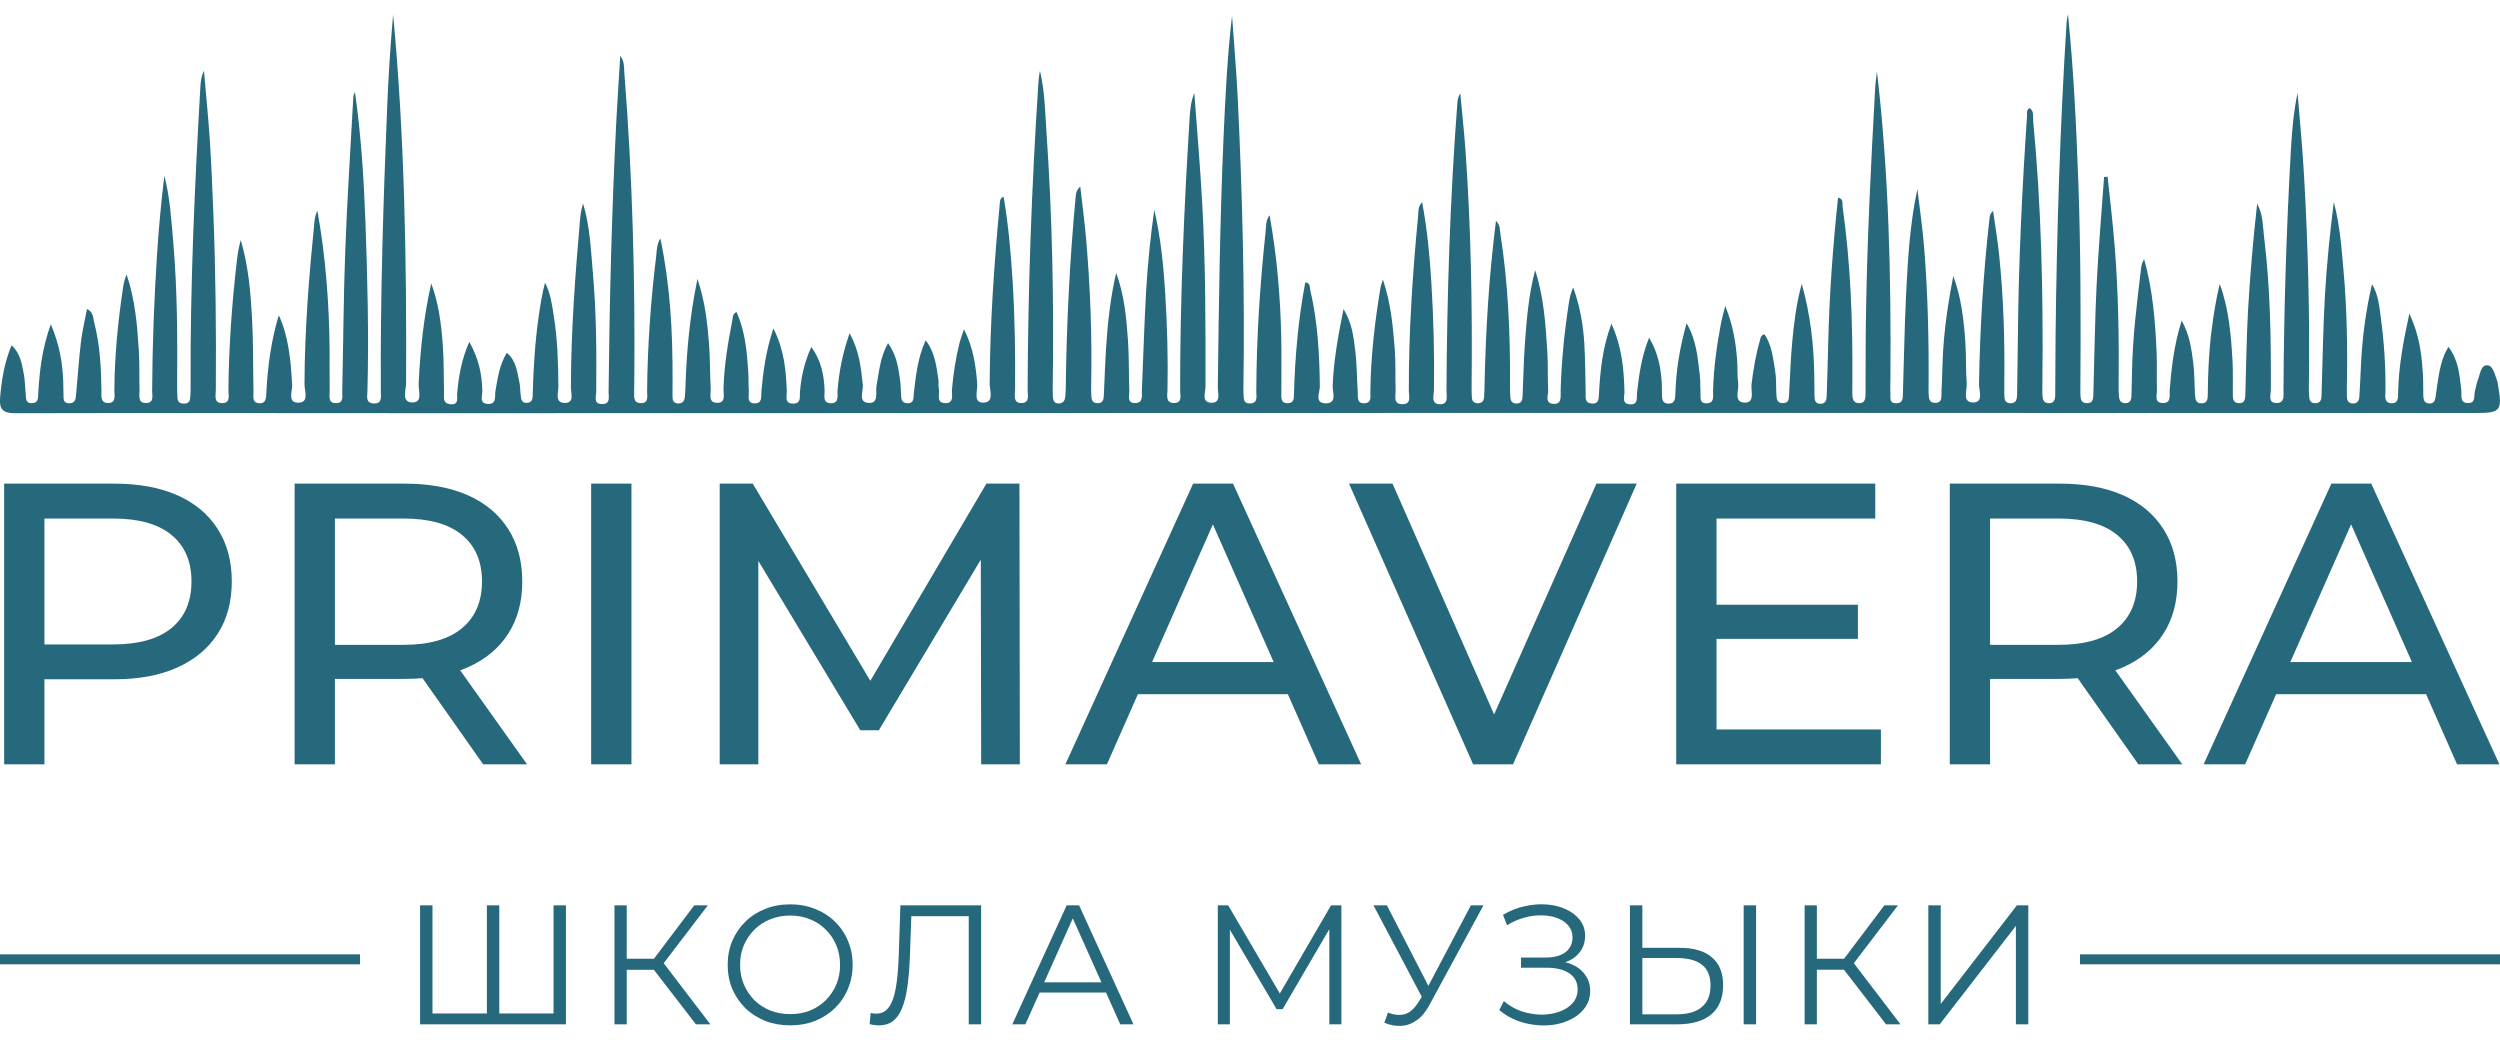 <?xml version="1.0" encoding="UTF-8"?> <svg xmlns="http://www.w3.org/2000/svg" width="137" height="57" viewBox="0 0 137 57" fill="none"><g clip-path="url(#clip0_46_739)"><path d="M102.853 3.887C103.511 9.486 103.634 15.12 103.596 20.762C103.595 21.02 103.579 21.279 103.596 21.535C103.613 21.765 103.497 22.102 103.919 22.099C104.308 22.095 104.272 21.785 104.28 21.538C104.339 19.736 104.365 17.934 104.454 16.134C104.547 14.21 104.66 12.284 105.073 10.36C105.199 11.437 105.36 12.511 105.446 13.59C105.648 16.132 105.707 18.679 105.685 21.229C105.685 21.306 105.679 21.384 105.685 21.461C105.71 21.733 105.644 22.091 106.075 22.076C106.457 22.062 106.382 21.727 106.394 21.486C106.441 20.535 106.44 19.58 106.525 18.633C106.631 17.463 106.806 16.299 107.042 15.129C107.48 16.312 107.617 17.537 107.703 18.769C107.756 19.512 107.716 20.263 107.776 21.006C107.808 21.384 107.502 22.056 108.134 22.056C108.716 22.056 108.443 21.401 108.449 21.044C108.503 18.004 108.682 14.973 109.026 11.952C109.04 11.825 109.062 11.7 109.222 11.553C109.334 12.358 109.469 13.162 109.553 13.969C109.792 16.276 109.863 18.593 109.837 20.911C109.834 21.142 109.832 21.374 109.837 21.606C109.843 21.841 109.84 22.099 110.177 22.099C110.5 22.099 110.533 21.855 110.537 21.614C110.554 20.532 110.571 19.452 110.581 18.37C110.618 14.352 110.812 10.342 111.082 6.333C111.092 6.195 111.025 6.021 111.227 5.925C111.481 6.103 111.396 6.384 111.418 6.616C111.868 11.338 111.972 16.072 111.925 20.812C111.922 21.095 111.913 21.379 111.925 21.662C111.935 21.875 111.989 22.085 112.261 22.096C112.592 22.108 112.623 21.867 112.626 21.625C112.635 20.518 112.634 19.41 112.646 18.304C112.713 12.613 112.891 6.928 113.248 1.247C113.258 1.094 113.28 0.943 113.325 0.79C113.637 3.849 113.781 6.917 113.893 9.989C114.029 13.774 114.028 17.557 114.005 21.343C114.005 21.421 114 21.498 114.005 21.575C114.017 21.807 114.005 22.068 114.329 22.091C114.72 22.119 114.71 21.819 114.717 21.564C114.776 19.583 114.797 17.6 114.894 15.621C114.992 13.644 115.165 11.672 115.303 9.697C115.368 9.693 115.432 9.688 115.497 9.685C115.627 10.941 115.779 12.196 115.882 13.456C116.09 16.024 116.126 18.599 116.102 21.175C116.101 21.354 116.102 21.535 116.118 21.714C116.137 21.943 116.228 22.115 116.5 22.091C116.728 22.073 116.797 21.912 116.803 21.717C116.817 21.28 116.829 20.843 116.835 20.405C116.862 18.471 117.109 16.554 117.34 14.638C117.357 14.491 117.408 14.349 117.501 14.208C117.97 15.88 118.107 17.587 118.182 19.299C118.213 19.993 118.179 20.69 118.2 21.384C118.21 21.652 118.028 22.09 118.534 22.085C119.009 22.081 118.876 21.642 118.899 21.371C119.001 20.141 119.129 18.919 119.557 17.57C120.008 18.378 120.088 19.134 120.188 19.871C120.262 20.43 120.25 21 120.284 21.566C120.3 21.824 120.295 22.125 120.674 22.102C120.998 22.082 120.984 21.802 120.986 21.577C120.998 20.418 121.048 19.26 121.194 18.109C121.303 17.256 121.435 16.406 121.641 15.557C122.146 16.933 122.259 18.355 122.343 19.779C122.377 20.37 122.351 20.963 122.359 21.555C122.362 21.782 122.335 22.061 122.657 22.091C123.042 22.128 123.037 21.826 123.045 21.567C123.095 20.05 123.107 18.529 123.192 17.013C123.304 15.063 123.472 13.117 123.692 11.165C124.022 11.76 124 12.419 124.078 13.049C124.418 15.816 124.455 18.596 124.442 21.377C124.442 21.64 124.265 22.085 124.762 22.085C125.217 22.085 125.133 21.663 125.135 21.374C125.158 16.998 125.292 12.623 125.539 8.252C125.598 7.201 125.683 6.151 125.907 5.093C126.025 6.574 126.171 8.051 126.256 9.533C126.481 13.415 126.582 17.302 126.526 21.192C126.525 21.32 126.52 21.45 126.534 21.578C126.557 21.799 126.52 22.085 126.855 22.095C127.239 22.105 127.216 21.801 127.223 21.546C127.282 19.77 127.303 17.993 127.404 16.22C127.501 14.502 127.68 12.788 127.891 11.071C128.227 12.317 128.315 13.592 128.428 14.859C128.618 16.988 128.65 19.126 128.607 21.265C128.604 21.419 128.604 21.574 128.61 21.728C128.616 21.921 128.669 22.087 128.902 22.108C129.172 22.133 129.278 21.966 129.293 21.738C129.331 21.147 129.354 20.555 129.383 19.963C129.456 18.484 129.646 17.023 129.986 15.571C130.32 16.123 130.38 16.729 130.459 17.324C130.644 18.704 130.744 20.09 130.722 21.484C130.717 21.728 130.652 22.062 131.018 22.096C131.45 22.135 131.413 21.767 131.417 21.498C131.447 20.105 131.688 18.749 132.032 17.192C132.594 18.369 132.702 19.421 132.775 20.481C132.801 20.866 132.784 21.254 132.796 21.64C132.803 21.847 132.812 22.074 133.088 22.108C133.422 22.149 133.452 21.894 133.484 21.659C133.588 20.92 133.663 20.175 133.936 19.47C133.989 19.334 134.068 19.211 134.174 19.008C134.747 19.766 134.781 20.585 134.88 21.388C134.914 21.66 134.768 22.088 135.258 22.088C135.686 22.088 135.559 21.693 135.624 21.442C135.681 21.218 135.72 20.986 135.804 20.772C135.919 20.476 135.953 19.991 136.313 20.017C136.624 20.041 136.706 20.514 136.829 20.821C136.876 20.939 136.886 21.071 136.908 21.198C137.126 22.49 137.012 22.632 135.736 22.632C117.963 22.632 100.188 22.628 82.415 22.629C62.909 22.631 43.401 22.642 23.895 22.643C16.212 22.643 8.528 22.625 0.844 22.645C0.13 22.646 -0.05 22.419 0.008 21.759C0.09 20.806 0.24 19.877 0.633 18.919C1.118 19.368 1.192 19.928 1.299 20.461C1.371 20.812 1.363 21.178 1.407 21.535C1.436 21.77 1.358 22.11 1.759 22.095C2.138 22.079 2.084 21.756 2.098 21.512C2.172 20.313 2.296 19.126 2.785 17.769C3.268 18.911 3.425 19.886 3.466 20.887C3.475 21.119 3.466 21.351 3.48 21.583C3.492 21.801 3.422 22.087 3.775 22.101C4.147 22.116 4.152 21.83 4.175 21.567C4.259 20.619 4.326 19.668 4.438 18.724C4.507 18.14 4.647 17.565 4.767 16.93C5.127 17.104 5.096 17.42 5.158 17.659C5.478 18.889 5.546 20.147 5.559 21.413C5.562 21.676 5.487 22.064 5.889 22.085C6.38 22.111 6.267 21.677 6.267 21.402C6.278 19.492 6.464 17.599 6.751 15.712C6.785 15.488 6.837 15.267 6.939 15.044C7.403 16.409 7.524 17.823 7.61 19.239C7.653 19.957 7.625 20.68 7.646 21.401C7.653 21.685 7.534 22.101 8.023 22.084C8.456 22.068 8.335 21.674 8.337 21.424C8.351 18.951 8.441 16.482 8.601 14.015C8.695 12.555 8.826 11.097 9.007 9.635C9.318 10.827 9.389 12.046 9.493 13.259C9.719 15.879 9.726 18.506 9.708 21.132C9.706 21.363 9.714 21.595 9.726 21.826C9.736 22.006 9.843 22.098 10.023 22.115C10.231 22.135 10.393 22.065 10.416 21.847C10.445 21.592 10.447 21.334 10.445 21.076C10.419 15.616 10.67 10.164 10.984 4.715C11 4.434 11.041 4.154 11.177 3.871C11.284 5.126 11.411 6.379 11.495 7.637C11.58 8.921 11.632 10.207 11.684 11.495C11.819 14.788 11.851 18.084 11.827 21.381C11.826 21.659 11.697 22.091 12.174 22.091C12.656 22.091 12.515 21.649 12.517 21.377C12.54 19.007 12.705 16.645 12.981 14.29C13.026 13.912 13.082 13.536 13.195 13.156C13.604 14.544 13.731 15.97 13.81 17.395C13.886 18.756 13.863 20.122 13.891 21.487C13.896 21.727 13.804 22.062 14.18 22.096C14.605 22.135 14.583 21.775 14.597 21.501C14.669 20.07 14.86 18.659 15.279 17.273C15.832 18.492 15.934 19.779 16.009 21.079C16.029 21.43 15.732 22.078 16.354 22.068C16.956 22.061 16.686 21.416 16.686 21.061C16.694 18.07 16.937 15.094 17.234 12.122C17.254 11.927 17.307 11.737 17.392 11.546C17.851 14.085 18.041 16.642 18.063 19.212C18.069 19.959 18.055 20.705 18.066 21.453C18.071 21.714 17.962 22.09 18.406 22.093C18.854 22.098 18.748 21.714 18.754 21.459C18.813 18.86 18.824 16.258 18.922 13.66C19.026 10.883 19.211 8.107 19.361 5.331C19.366 5.24 19.391 5.149 19.454 5.059C19.784 7.402 19.939 9.756 20.024 12.111C20.138 15.224 20.218 18.339 20.135 21.456C20.127 21.725 20.029 22.081 20.461 22.108C20.961 22.141 20.871 21.738 20.869 21.452C20.838 16.224 21.006 10.998 21.22 5.777C21.288 4.114 21.399 2.452 21.543 0.794C22.175 7.524 22.285 14.267 22.254 21.016C22.253 21.384 21.973 22.061 22.617 22.054C23.181 22.048 22.923 21.398 22.941 21.036C23.029 19.189 23.217 17.356 23.633 15.53C24.035 16.614 24.18 17.744 24.263 18.877C24.329 19.749 24.312 20.626 24.332 21.501C24.338 21.773 24.242 22.102 24.673 22.149C25.169 22.201 25.03 21.818 25.052 21.571C25.133 20.651 25.274 19.749 25.718 18.732C26.246 19.674 26.411 20.524 26.431 21.427C26.437 21.685 26.235 22.125 26.753 22.136C27.235 22.145 27.1 21.714 27.148 21.441C27.274 20.733 27.358 20.016 27.774 19.333C28.288 19.761 28.333 20.354 28.456 20.904C28.506 21.129 28.503 21.365 28.527 21.595C28.552 21.826 28.551 22.102 28.886 22.076C29.211 22.051 29.187 21.773 29.194 21.546C29.235 20.129 29.321 18.716 29.523 17.313C29.61 16.706 29.707 16.1 29.867 15.488C30.178 16.08 30.254 16.726 30.353 17.358C30.554 18.633 30.594 19.919 30.599 21.209C30.599 21.523 30.395 22.064 30.931 22.081C31.498 22.099 31.285 21.547 31.287 21.241C31.287 18.149 31.523 15.069 31.79 11.991C31.815 11.713 31.861 11.436 31.954 11.158C32.333 12.406 32.378 13.698 32.492 14.978C32.683 17.134 32.692 19.297 32.673 21.461C32.672 21.717 32.495 22.155 33.018 22.142C33.462 22.132 33.349 21.75 33.35 21.495C33.4 16.5 33.523 11.507 33.78 6.517C33.838 5.399 33.916 4.284 33.992 3.047C34.235 3.411 34.192 3.696 34.212 3.962C34.664 9.665 34.812 15.377 34.759 21.095C34.759 21.198 34.748 21.3 34.752 21.404C34.768 21.697 34.664 22.101 35.139 22.09C35.572 22.079 35.457 21.69 35.461 21.433C35.484 18.959 35.658 16.495 35.959 14.04C35.996 13.74 35.974 13.425 36.189 13.063C36.732 15.669 36.867 18.223 36.856 20.792C36.856 21.101 36.85 21.41 36.853 21.719C36.853 21.909 36.889 22.084 37.13 22.107C37.392 22.133 37.507 21.983 37.53 21.748C37.549 21.543 37.557 21.337 37.565 21.132C37.627 19.234 37.796 17.347 38.221 15.282C38.641 16.54 38.757 17.651 38.849 18.761C38.919 19.606 38.9 20.459 38.947 21.308C38.964 21.603 38.785 22.081 39.316 22.074C39.787 22.068 39.642 21.615 39.648 21.346C39.676 20.053 39.892 18.786 40.138 17.52C40.165 17.376 40.138 17.2 40.361 17.1C40.835 18.149 40.932 19.263 41.005 20.382C41.029 20.742 41.013 21.104 41.035 21.462C41.05 21.719 40.912 22.102 41.363 22.104C41.797 22.107 41.7 21.722 41.723 21.464C41.824 20.345 41.967 19.239 42.384 17.998C42.982 19.198 43.074 20.311 43.116 21.435C43.127 21.711 42.965 22.125 43.479 22.118C43.915 22.111 43.818 21.734 43.838 21.476C43.901 20.654 44.078 19.866 44.459 19.015C45.019 19.778 45.15 20.56 45.189 21.379C45.201 21.652 45.05 22.087 45.529 22.096C46.012 22.105 45.875 21.662 45.898 21.39C45.981 20.385 46.159 19.407 46.557 18.26C47.103 19.251 47.182 20.171 47.282 21.093C47.321 21.445 46.99 22.067 47.636 22.081C48.173 22.091 47.971 21.484 48.033 21.144C48.175 20.373 48.227 19.583 48.665 18.803C49.165 19.506 49.246 20.241 49.342 20.971C49.366 21.149 49.355 21.331 49.372 21.51C49.394 21.756 49.335 22.073 49.712 22.095C50.109 22.118 50.05 21.796 50.078 21.55C50.189 20.588 50.286 19.62 50.727 18.648C51.258 19.348 51.314 20.098 51.428 20.827C51.451 20.979 51.407 21.144 51.446 21.288C51.524 21.572 51.265 22.064 51.78 22.091C52.316 22.121 52.142 21.614 52.168 21.331C52.246 20.483 52.369 19.645 52.575 18.82C52.623 18.623 52.7 18.433 52.828 18.042C53.353 19.101 53.477 20.061 53.552 21.044C53.58 21.41 53.316 22.059 53.869 22.065C54.51 22.071 54.23 21.393 54.234 21.02C54.251 17.721 54.48 14.435 54.788 11.153C54.799 11.029 54.78 10.89 54.996 10.773C55.269 12.361 55.401 13.933 55.498 15.511C55.617 17.465 55.642 19.421 55.626 21.379C55.623 21.659 55.504 22.088 55.973 22.087C56.449 22.085 56.313 21.645 56.314 21.37C56.331 15.806 56.533 10.249 56.894 4.698C56.911 4.427 56.932 4.155 56.99 3.883C57.257 4.988 57.269 6.121 57.347 7.242C57.668 11.893 57.757 16.553 57.69 21.214C57.687 21.394 57.684 21.575 57.699 21.755C57.715 21.945 57.771 22.115 58.015 22.111C58.233 22.108 58.344 21.982 58.37 21.781C58.392 21.603 58.401 21.422 58.403 21.241C58.448 17.739 58.62 14.244 58.949 10.756C58.965 10.583 58.993 10.413 59.199 10.224C59.305 11.165 59.431 12.105 59.515 13.049C59.752 15.744 59.848 18.444 59.796 21.15C59.792 21.331 59.797 21.51 59.805 21.691C59.814 21.915 59.872 22.101 60.154 22.096C60.442 22.091 60.479 21.89 60.49 21.674C60.532 20.799 60.558 19.925 60.614 19.052C60.703 17.676 60.85 16.307 61.168 14.952C61.606 16.154 61.729 17.403 61.814 18.651C61.876 19.576 61.852 20.504 61.887 21.43C61.897 21.677 61.737 22.079 62.188 22.088C62.664 22.098 62.563 21.679 62.575 21.396C62.657 19.571 62.702 17.743 62.81 15.918C62.895 14.442 63.047 12.969 63.254 11.495C63.602 13 63.758 14.519 63.853 16.043C63.962 17.817 64.013 19.593 63.979 21.37C63.973 21.652 63.858 22.078 64.325 22.085C64.816 22.093 64.671 21.648 64.671 21.377C64.668 16.406 64.884 11.442 65.19 6.481C65.218 6.021 65.264 5.56 65.448 5.093C65.594 7.09 65.768 9.085 65.879 11.084C66.069 14.453 66.067 17.826 66.061 21.2C66.061 21.507 65.825 22.05 66.372 22.07C66.929 22.09 66.734 21.537 66.737 21.227C66.789 16.644 66.853 12.062 67.052 7.483C67.148 5.277 67.258 3.072 67.516 0.862C67.625 2.408 67.761 3.951 67.834 5.498C68.083 10.72 68.221 15.945 68.139 21.173C68.137 21.277 68.131 21.381 68.142 21.483C68.173 21.745 68.07 22.122 68.51 22.108C68.945 22.095 68.845 21.716 68.845 21.458C68.853 18.52 69.046 15.591 69.358 12.672C69.387 12.399 69.348 12.107 69.572 11.794C69.983 14.057 70.165 16.278 70.213 18.511C70.235 19.514 70.213 20.518 70.219 21.523C70.221 21.768 70.163 22.088 70.553 22.096C70.943 22.104 70.904 21.778 70.912 21.535C70.968 19.501 71.15 17.482 71.53 15.474C71.816 15.509 71.764 15.73 71.8 15.882C72.209 17.622 72.308 19.393 72.327 21.173C72.33 21.5 72.016 22.087 72.636 22.102C73.299 22.119 73.016 21.486 73.03 21.142C73.084 19.778 73.319 18.447 73.626 16.933C74.111 17.741 74.171 18.475 74.263 19.183C74.362 19.946 74.355 20.722 74.404 21.493C74.421 21.758 74.337 22.124 74.786 22.098C75.174 22.074 75.094 21.736 75.095 21.503C75.114 19.566 75.336 17.65 75.654 15.744C75.67 15.65 75.709 15.559 75.783 15.316C76.23 16.658 76.337 17.908 76.434 19.154C76.491 19.897 76.454 20.646 76.48 21.393C76.491 21.694 76.319 22.15 76.861 22.149C77.358 22.149 77.205 21.711 77.204 21.441C77.193 18.219 77.407 15.01 77.716 11.805C77.738 11.586 77.688 11.343 77.932 11.077C78.213 12.572 78.348 14.014 78.437 15.459C78.558 17.438 78.612 19.419 78.58 21.404C78.575 21.676 78.407 22.116 78.868 22.15C79.407 22.19 79.266 21.705 79.267 21.408C79.295 16.154 79.462 10.906 79.862 5.665C79.876 5.486 79.899 5.308 80.022 5.12C80.118 6.146 80.232 7.171 80.306 8.198C80.612 12.49 80.687 16.789 80.645 21.09C80.643 21.322 80.643 21.554 80.657 21.784C80.67 21.996 80.791 22.11 81.011 22.099C81.24 22.088 81.319 21.938 81.331 21.741C81.345 21.509 81.35 21.277 81.354 21.045C81.418 18.086 81.595 15.132 81.979 12.102C82.216 12.329 82.182 12.564 82.215 12.77C82.645 15.499 82.764 18.25 82.749 21.008C82.749 21.24 82.75 21.472 82.76 21.703C82.769 21.928 82.831 22.116 83.109 22.115C83.398 22.111 83.429 21.903 83.438 21.688C83.482 20.711 83.497 19.732 83.569 18.756C83.665 17.43 83.783 16.105 84.125 14.805C84.603 16.27 84.701 17.78 84.794 19.287C84.837 19.979 84.805 20.677 84.84 21.371C84.854 21.64 84.637 22.082 85.097 22.128C85.615 22.183 85.514 21.714 85.524 21.402C85.566 19.778 85.732 18.166 85.98 16.562C86.022 16.291 86.09 16.024 86.212 15.752C86.569 16.746 86.757 17.769 86.82 18.809C86.874 19.707 86.873 20.609 86.896 21.51C86.903 21.758 86.823 22.068 87.201 22.111C87.637 22.161 87.611 21.824 87.626 21.543C87.694 20.291 87.819 19.05 88.306 17.738C88.887 19.018 88.991 20.237 89.02 21.475C89.027 21.724 88.854 22.11 89.294 22.156C89.794 22.209 89.679 21.788 89.711 21.506C89.822 20.535 89.944 19.569 90.371 18.505C90.873 19.348 91.01 20.155 91.066 20.986C91.079 21.192 91.066 21.399 91.075 21.605C91.086 21.835 91.073 22.098 91.402 22.119C91.778 22.142 91.802 21.863 91.809 21.598C91.845 20.337 92.033 19.103 92.426 17.713C92.993 18.699 93.028 19.637 93.149 20.551C93.19 20.855 93.165 21.169 93.187 21.476C93.205 21.736 93.087 22.118 93.541 22.099C93.972 22.082 93.867 21.7 93.874 21.444C93.907 20.178 94.078 18.93 94.315 17.689C94.364 17.441 94.435 17.197 94.541 16.764C94.975 17.825 95.115 18.752 95.193 19.691C95.228 20.127 95.193 20.571 95.253 21.002C95.308 21.381 94.974 22.039 95.603 22.062C96.188 22.084 95.941 21.422 95.983 21.068C96.081 20.248 96.218 19.439 96.447 18.645C96.482 18.528 96.478 18.386 96.688 18.316C97.107 18.913 97.16 19.633 97.278 20.32C97.347 20.724 97.322 21.141 97.343 21.552C97.357 21.81 97.343 22.105 97.727 22.09C98.065 22.076 98.03 21.799 98.044 21.575C98.101 20.625 98.123 19.671 98.215 18.724C98.311 17.733 98.418 16.74 98.735 15.548C99.225 17.305 99.387 18.878 99.421 20.469C99.43 20.88 99.424 21.292 99.435 21.705C99.441 21.917 99.468 22.133 99.763 22.128C100.044 22.124 100.095 21.921 100.103 21.705C100.134 20.779 100.163 19.852 100.183 18.925C100.244 16.224 100.435 13.531 100.727 10.827C101.047 10.904 100.949 11.156 100.974 11.325C101.424 14.494 101.53 17.682 101.511 20.878C101.511 21.11 101.503 21.342 101.508 21.574C101.514 21.812 101.533 22.07 101.843 22.091C102.222 22.119 102.23 21.826 102.231 21.563C102.241 20.172 102.231 18.781 102.253 17.392C102.318 13.196 102.525 9.005 102.761 4.815C102.778 4.508 102.825 4.202 102.859 3.896L102.853 3.887Z" fill="#26697C"></path><path d="M0.227 41.886V26.503H6.254C7.608 26.503 8.764 26.717 9.72 27.14C10.677 27.565 11.413 28.18 11.928 28.985C12.444 29.791 12.702 30.75 12.702 31.864C12.702 32.979 12.444 33.934 11.928 34.733C11.413 35.532 10.677 36.147 9.72 36.578C8.764 37.011 7.608 37.225 6.254 37.225H1.441L2.435 36.193V41.885H0.227V41.886ZM2.435 36.414L1.441 35.315H6.188C7.601 35.315 8.672 35.016 9.4 34.414C10.129 33.813 10.493 32.965 10.493 31.864C10.493 30.764 10.129 29.916 9.4 29.316C8.672 28.715 7.601 28.415 6.188 28.415H1.441L2.435 27.316V36.414Z" fill="#26697C"></path><path d="M16.145 41.886V26.503H22.173C23.527 26.503 24.683 26.717 25.639 27.14C26.596 27.565 27.332 28.18 27.847 28.985C28.363 29.791 28.62 30.75 28.62 31.864C28.62 32.979 28.363 33.934 27.847 34.733C27.332 35.532 26.596 36.142 25.639 36.567C24.683 36.992 23.527 37.204 22.173 37.204H17.36L18.354 36.193V41.885H16.145V41.886ZM18.354 36.414L17.36 35.337H22.107C23.52 35.337 24.591 35.032 25.319 34.425C26.048 33.818 26.413 32.963 26.413 31.864C26.413 30.766 26.048 29.916 25.319 29.316C24.591 28.715 23.52 28.415 22.107 28.415H17.36L18.354 27.316V36.414ZM26.479 41.886L22.549 36.304H24.911L28.884 41.886H26.478H26.479Z" fill="#26697C"></path><path d="M32.395 41.886V26.503H34.604V41.886H32.395Z" fill="#26697C"></path><path d="M39.439 41.886V26.503H41.25L48.183 38.128H47.211L54.055 26.503H55.866L55.888 41.886H53.768L53.746 29.823H54.254L48.159 40.02H47.144L41.006 29.823H41.557V41.886H39.438H39.439Z" fill="#26697C"></path><path d="M58.383 41.886L65.383 26.503H67.569L74.591 41.886H72.272L66.024 27.735H66.908L60.659 41.886H58.384H58.383ZM61.364 38.041L61.96 36.283H70.661L71.3 38.041H61.364Z" fill="#26697C"></path><path d="M80.727 41.886L73.926 26.503H76.311L82.56 40.7H81.19L87.484 26.503H89.692L82.914 41.886H80.727Z" fill="#26697C"></path><path d="M94.064 39.975H103.073V41.886H91.857V26.503H102.764V28.415H94.066V39.973L94.064 39.975ZM93.865 33.141H101.814V35.009H93.865V33.141Z" fill="#26697C"></path><path d="M106.848 41.886V26.503H112.876C114.23 26.503 115.385 26.717 116.343 27.14C117.3 27.565 118.036 28.18 118.551 28.985C119.067 29.791 119.325 30.75 119.325 31.864C119.325 32.979 119.067 33.934 118.551 34.733C118.036 35.532 117.3 36.142 116.343 36.567C115.387 36.992 114.232 37.204 112.876 37.204H108.062L109.056 36.193V41.885H106.848V41.886ZM109.056 36.414L108.062 35.337H112.809C114.222 35.337 115.294 35.032 116.022 34.425C116.75 33.818 117.115 32.963 117.115 31.864C117.115 30.766 116.75 29.916 116.022 29.316C115.294 28.715 114.222 28.415 112.809 28.415H108.062L109.056 27.316V36.414ZM117.182 41.886L113.252 36.304H115.614L119.589 41.886H117.182Z" fill="#26697C"></path><path d="M120.758 41.886L127.758 26.503H129.944L136.966 41.886H134.647L128.399 27.735H129.283L123.034 41.886H120.759H120.758ZM123.739 38.041L124.335 36.283H133.034L133.674 38.041H123.738H123.739Z" fill="#26697C"></path></g><path d="M105.673 56.133V49.612H106.353V55.016L110.526 49.612H111.151V56.133H110.471V50.739L106.297 56.133H105.673Z" fill="#26697C"></path><path d="M103.356 56.133L100.85 52.882L101.409 52.547L104.148 56.133H103.356ZM98.894 56.133V49.612H99.564V56.133H98.894ZM99.359 53.143V52.538H101.4V53.143H99.359ZM101.465 52.947L100.831 52.836L103.263 49.612H104.008L101.465 52.947Z" fill="#26697C"></path><path d="M92.051 51.941C92.821 51.941 93.408 52.115 93.812 52.463C94.222 52.805 94.427 53.314 94.427 53.991C94.427 54.693 94.209 55.227 93.774 55.593C93.34 55.953 92.719 56.133 91.911 56.133H89.321V49.612H90.001V51.941H92.051ZM91.892 55.584C92.495 55.584 92.951 55.45 93.262 55.183C93.579 54.916 93.737 54.525 93.737 54.01C93.737 53.494 93.582 53.115 93.271 52.873C92.961 52.624 92.501 52.5 91.892 52.5H90.001V55.584H91.892ZM95.554 56.133V49.612H96.234V56.133H95.554Z" fill="#26697C"></path><path d="M82.159 55.351L82.411 54.857C82.696 55.106 83.016 55.292 83.37 55.416C83.731 55.534 84.091 55.596 84.451 55.603C84.811 55.603 85.14 55.55 85.438 55.444C85.743 55.339 85.988 55.183 86.174 54.978C86.361 54.767 86.454 54.513 86.454 54.215C86.454 53.836 86.302 53.544 85.997 53.339C85.699 53.134 85.283 53.031 84.749 53.031H83.352V52.472H84.712C85.171 52.472 85.528 52.376 85.783 52.184C86.044 51.985 86.174 51.712 86.174 51.364C86.174 51.115 86.1 50.904 85.951 50.73C85.808 50.55 85.609 50.414 85.355 50.32C85.106 50.221 84.827 50.168 84.516 50.162C84.206 50.15 83.883 50.19 83.547 50.283C83.218 50.37 82.898 50.51 82.588 50.702L82.364 50.134C82.749 49.904 83.15 49.746 83.566 49.659C83.982 49.566 84.386 49.535 84.777 49.566C85.168 49.597 85.519 49.687 85.83 49.836C86.146 49.985 86.398 50.181 86.584 50.423C86.771 50.665 86.864 50.954 86.864 51.289C86.864 51.6 86.783 51.873 86.621 52.109C86.466 52.345 86.246 52.528 85.96 52.659C85.681 52.783 85.348 52.845 84.963 52.845L85.001 52.64C85.435 52.64 85.811 52.708 86.128 52.845C86.451 52.982 86.699 53.177 86.873 53.432C87.053 53.68 87.143 53.972 87.143 54.308C87.143 54.624 87.062 54.907 86.901 55.155C86.746 55.398 86.528 55.603 86.249 55.77C85.976 55.932 85.668 56.05 85.327 56.124C84.985 56.193 84.628 56.211 84.255 56.18C83.883 56.149 83.516 56.068 83.156 55.938C82.796 55.801 82.463 55.606 82.159 55.351Z" fill="#26697C"></path><path d="M76.059 55.491C76.376 55.615 76.674 55.646 76.953 55.584C77.233 55.516 77.49 55.295 77.727 54.922L78.043 54.419L78.109 54.336L80.605 49.612H81.294L78.332 55.072C78.133 55.45 77.897 55.733 77.624 55.919C77.357 56.106 77.071 56.205 76.767 56.217C76.469 56.23 76.168 56.174 75.863 56.05L76.059 55.491ZM78.09 54.96L75.267 49.612H76.003L78.463 54.391L78.09 54.96Z" fill="#26697C"></path><path d="M66.735 56.134V49.613H67.304L70.285 54.699H69.987L72.94 49.613H73.508V56.134H72.847V50.647H73.005L70.285 55.305H69.959L67.22 50.647H67.397V56.134H66.735Z" fill="#26697C"></path><path d="M55.473 56.134L58.454 49.613H59.134L62.115 56.134H61.389L58.65 50.013H58.929L56.191 56.134H55.473ZM56.647 54.392L56.852 53.833H60.644L60.849 54.392H56.647Z" fill="#26697C"></path><path d="M48.178 56.19C48.09 56.19 48.007 56.184 47.926 56.171C47.845 56.165 47.755 56.15 47.656 56.125L47.712 55.51C47.817 55.535 47.92 55.547 48.019 55.547C48.299 55.547 48.522 55.438 48.69 55.221C48.864 54.997 48.994 54.656 49.081 54.196C49.168 53.73 49.224 53.134 49.249 52.408L49.342 49.613H53.767V56.134H53.087V50.023L53.264 50.209H49.78L49.947 50.013L49.864 52.389C49.839 53.041 49.792 53.606 49.724 54.084C49.656 54.556 49.556 54.951 49.426 55.268C49.295 55.578 49.128 55.811 48.923 55.966C48.718 56.115 48.469 56.19 48.178 56.19Z" fill="#26697C"></path><path d="M43.305 56.19C42.815 56.19 42.358 56.109 41.936 55.947C41.52 55.78 41.156 55.547 40.846 55.249C40.541 54.944 40.302 54.593 40.129 54.196C39.961 53.792 39.877 53.351 39.877 52.873C39.877 52.395 39.961 51.957 40.129 51.56C40.302 51.156 40.541 50.805 40.846 50.507C41.156 50.203 41.52 49.97 41.936 49.808C42.352 49.641 42.808 49.557 43.305 49.557C43.796 49.557 44.249 49.641 44.665 49.808C45.081 49.97 45.442 50.199 45.746 50.498C46.057 50.796 46.296 51.147 46.463 51.55C46.637 51.954 46.724 52.395 46.724 52.873C46.724 53.351 46.637 53.792 46.463 54.196C46.296 54.6 46.057 54.951 45.746 55.249C45.442 55.547 45.081 55.78 44.665 55.947C44.249 56.109 43.796 56.19 43.305 56.19ZM43.305 55.575C43.697 55.575 44.057 55.51 44.386 55.379C44.721 55.242 45.01 55.053 45.252 54.811C45.501 54.562 45.693 54.277 45.83 53.954C45.967 53.625 46.035 53.264 46.035 52.873C46.035 52.482 45.967 52.125 45.83 51.802C45.693 51.473 45.501 51.187 45.252 50.945C45.01 50.696 44.721 50.507 44.386 50.376C44.057 50.24 43.697 50.172 43.305 50.172C42.914 50.172 42.551 50.24 42.215 50.376C41.88 50.507 41.588 50.696 41.34 50.945C41.097 51.187 40.905 51.473 40.762 51.802C40.625 52.125 40.557 52.482 40.557 52.873C40.557 53.258 40.625 53.615 40.762 53.944C40.905 54.274 41.097 54.562 41.34 54.811C41.588 55.053 41.88 55.242 42.215 55.379C42.551 55.51 42.914 55.575 43.305 55.575Z" fill="#26697C"></path><path d="M38.137 56.134L35.631 52.883L36.19 52.547L38.928 56.134H38.137ZM33.674 56.134V49.613H34.345V56.134H33.674ZM34.14 53.144V52.538H36.18V53.144H34.14ZM36.245 52.948L35.612 52.836L38.044 49.613H38.789L36.245 52.948Z" fill="#26697C"></path><path d="M26.848 55.538L26.681 55.724V49.613H27.361V55.724L27.174 55.538H30.519L30.333 55.724V49.613H31.013V56.134H23.02V49.613H23.7V55.724L23.523 55.538H26.848Z" fill="#26697C"></path><rect y="52.298" width="19.728" height="0.548" fill="#26697C"></rect><rect x="113.983" y="52.298" width="23.016" height="0.548" fill="#26697C"></rect><defs><clipPath id="clip0_46_739"><rect width="137" height="41.1" fill="white" transform="translate(0 0.786)"></rect></clipPath></defs></svg> 
